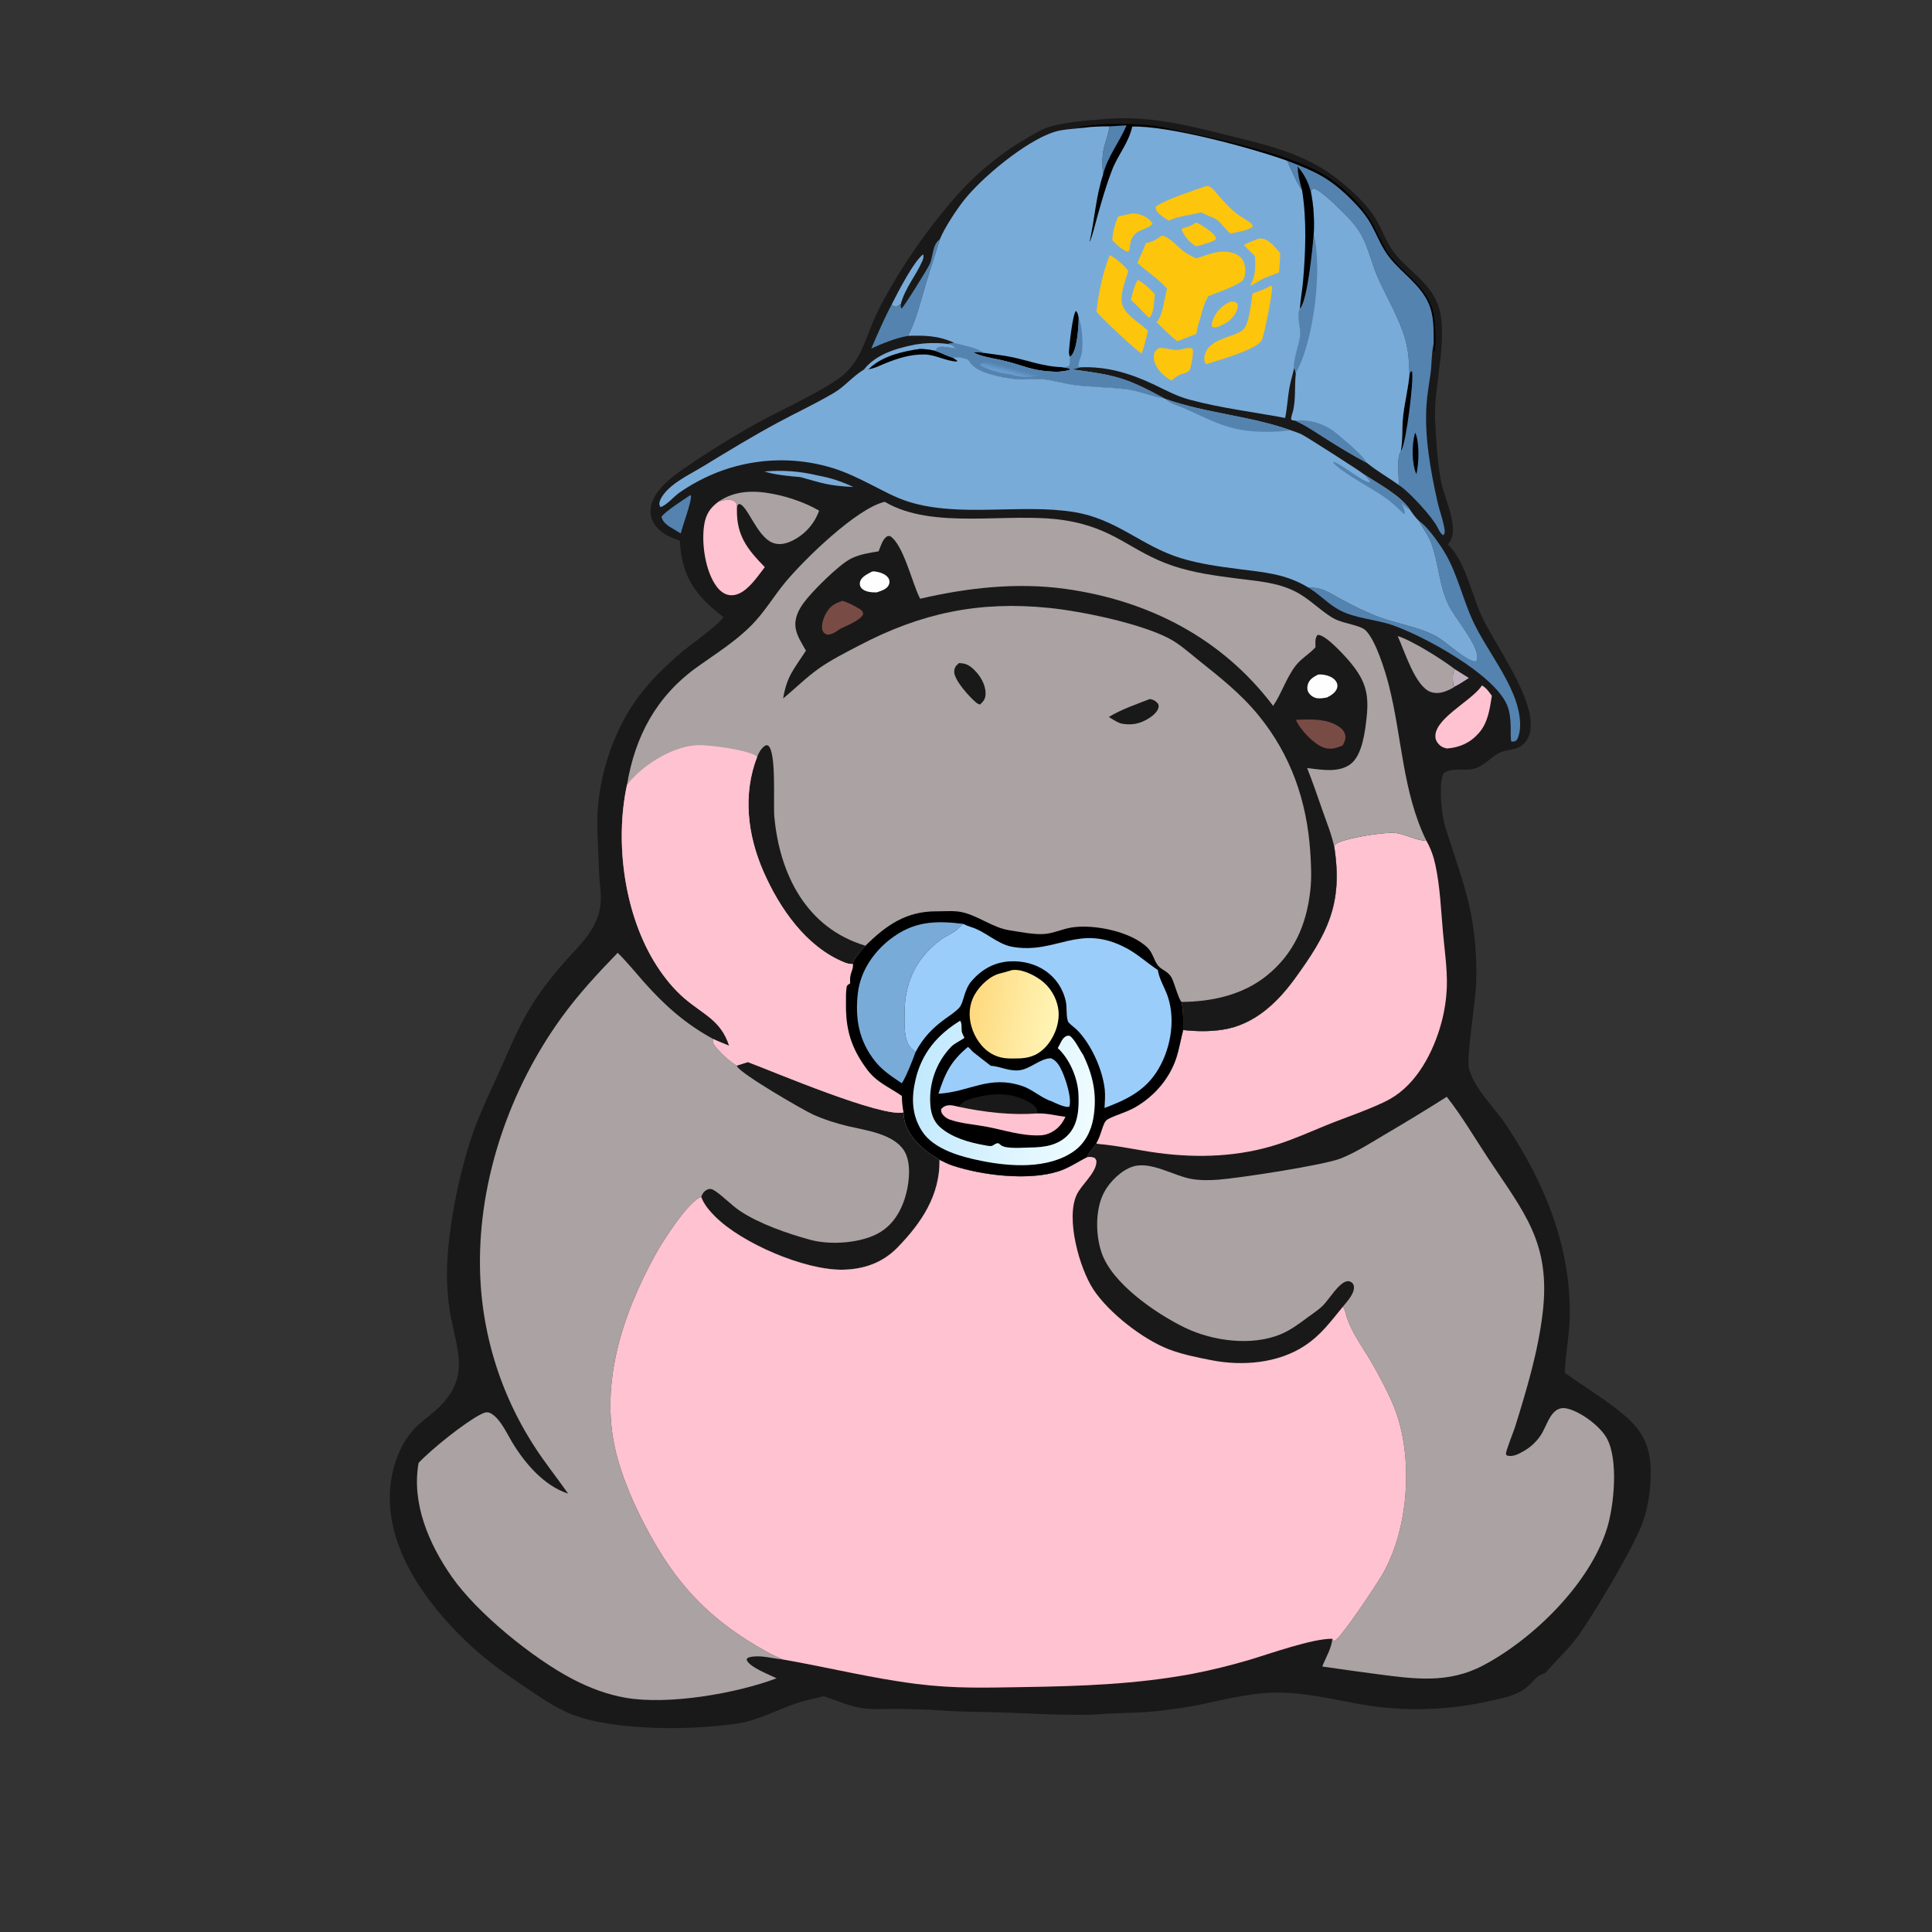 <svg height="2000" width="2000" xmlns:xlink="http://www.w3.org/1999/xlink" xmlns="http://www.w3.org/2000/svg">
	<rect width="100%" height="100%" fill="#333333" stroke="none"/>
	<path d="M1141.27 123.458C1158.55 121.629 1177.75 122.246 1194.93 124.287C1220.51 127.326 1245.81 133.834 1270.78 140.006C1294.19 145.793 1318.49 151.426 1340.87 160.53C1355.21 166.361 1368.97 173.592 1381.34 182.934C1397.8 195.358 1416.25 211.84 1426.18 230.128C1431.05 239.088 1434.65 248.924 1440.3 257.438C1453.6 277.476 1476.16 288.654 1486.86 311.31C1501.97 343.319 1483.23 400.306 1485.65 436.519C1487.04 457.468 1487.79 479.745 1492.27 500.231C1495.32 514.165 1501.8 527.607 1503.62 541.733C1504.74 550.453 1504.29 556.613 1498.91 563.598C1501.44 566.171 1503.8 568.779 1505.84 571.771C1519.27 591.462 1524.15 616.778 1534.05 638.296C1547.84 668.279 1591.07 725.261 1583.86 757.929C1582.67 763.367 1579.7 768.501 1575.2 771.858C1568.78 776.639 1560.17 775.565 1553.1 778.886C1543.53 783.371 1535.91 793.401 1525.55 795.882C1515.38 798.319 1504.24 794.16 1494.88 800.138C1489.1 807.352 1492.11 838.803 1494.3 848.678C1496.5 858.566 1500.16 868.361 1503.25 878.005C1510.96 902.017 1519.27 925.639 1523.59 950.581C1527.7 974.309 1528.99 996.551 1527.98 1020.65C1527.25 1038.02 1517.48 1095.93 1520.9 1107.17C1527.5 1128.86 1547.12 1146.4 1559.44 1165.03C1599.03 1224.86 1625.95 1289.49 1624.99 1362.21C1624.74 1381.92 1620.66 1401.32 1619.86 1421.07C1640.55 1436.1 1662.8 1448.96 1682.27 1465.71C1698.22 1479.43 1707.09 1494.31 1708.49 1515.6C1709.76 1534.71 1707.24 1556.01 1701.19 1574.19C1692.84 1599.28 1646.46 1677.47 1629.82 1698.59C1621.59 1709.02 1611.37 1718.51 1602.63 1728.63C1601.09 1730.41 1600.05 1731.92 1597.73 1732.65C1590.8 1734.84 1587.57 1740.22 1582.39 1744.95C1570.56 1755.73 1556.97 1757.33 1542.03 1760.84Q1537.99 1761.77 1533.92 1762.59Q1529.85 1763.42 1525.77 1764.14Q1521.68 1764.87 1517.58 1765.49Q1513.48 1766.11 1509.36 1766.64Q1505.24 1767.16 1501.12 1767.58Q1496.99 1768.01 1492.85 1768.33Q1488.71 1768.65 1484.57 1768.87Q1480.43 1769.09 1476.28 1769.2Q1472.13 1769.32 1467.98 1769.33Q1463.83 1769.35 1459.68 1769.26Q1455.53 1769.18 1451.39 1768.99Q1447.24 1768.8 1443.1 1768.51Q1438.97 1768.22 1434.83 1767.82Q1430.7 1767.43 1426.58 1766.94Q1422.46 1766.44 1418.36 1765.85Q1414.25 1765.26 1410.16 1764.56C1379.23 1759.05 1348.43 1751.27 1316.76 1752.27C1291.17 1753.07 1266.4 1759.77 1241.46 1764.79C1227.18 1767.67 1212.5 1769.7 1198.03 1771.29C1183.57 1772.88 1169.02 1773.09 1154.49 1773.63C1144.19 1774.01 1133.96 1775.07 1123.65 1775.17C1095.69 1775.46 1067.92 1773.89 1040 1772.82C1021.32 1772.1 1002.65 1772.17 983.961 1771.34C965.606 1769.78 947.303 1769.22 928.888 1769.07C916.226 1768.96 902.128 1770.07 889.711 1767.77C877.635 1765.53 864.47 1759.72 852.646 1755.9C842.889 1758.7 832.823 1760.18 823.24 1763.61C806.237 1769.7 788.879 1778.33 771.406 1782.65C758.685 1785.8 730.63 1787.81 717.023 1788.43C680.606 1790.1 623.007 1788.03 589.647 1773.79C572.705 1766.56 557.182 1755.59 541.945 1745.35C523.326 1732.85 505.409 1720.18 488.849 1704.98C447.44 1666.96 405.425 1613.29 403.569 1554.56C402.709 1527.31 411.516 1495.28 431.82 1476.16C440.134 1468.32 449.811 1462.09 457.604 1453.65C484.142 1424.92 474.286 1399.74 467.356 1366.36C464.626 1353.22 463.242 1340.03 462.783 1326.61C461.239 1281.51 475.29 1211.88 490.912 1169.25C498.992 1147.2 509.435 1126.1 518.992 1104.67C528.483 1083.39 537.942 1060.47 550.349 1040.76C564.033 1019.03 579.54 1000.73 596.993 982.056C610.477 967.63 621.674 951.461 621.981 930.899C622.095 923.248 620.843 915.381 620.42 907.725Q619.224 883.22 618.361 858.701C616.834 811.271 632.873 758.921 661.214 720.823C672.361 705.838 686.264 692.199 700.208 679.787C716.111 665.632 734.514 654.705 749.151 639.113C744.639 635.52 740.097 631.926 735.828 628.044C714.084 608.268 705.23 588.963 703.825 559.78C697.161 557.374 690.838 555.079 685.144 550.716C678.984 545.996 674.214 539.544 673.463 531.629C671.768 513.782 690.183 497.474 703.485 488.18C729.458 470.034 757.082 452.753 784.781 437.427C806.864 425.209 859.826 401.026 875.212 386.148C890.592 371.276 895.38 353.493 903.232 334.431Q909.268 319.989 917.016 306.388Q924.333 293.21 932.312 280.422Q940.291 267.634 948.911 255.269Q957.531 242.904 966.771 230.995Q976.01 219.085 985.844 207.662C1008.45 181.282 1033.71 159.898 1063.8 142.542C1070.5 138.682 1077.39 134.307 1084.76 131.858C1100.71 126.552 1124.38 124.795 1141.27 123.458Z" fill="#1A1919"></path>
	<path d="M1505.91 692.669L1520.57 701.851C1515.79 704.87 1511.03 708.273 1505.93 710.702L1504.46 708.834C1503.97 703.977 1503.16 696.775 1505.91 692.669Z" fill="#BFB2BE"></path>
	<path d="M923.007 315.292C929.242 303.105 945.55 270.935 955.57 263.334C956.494 265.841 955.709 268.084 954.661 270.485C947.893 285.989 937.159 297.545 932.425 314.995L927.69 317.566C925.114 317.391 924.991 317.014 923.007 315.292Z" fill="#79ABD8"></path>
	<path d="M791.265 488.06C810.698 486.481 827.863 487.748 846.821 492.268Q851.56 493.123 856.229 494.297Q860.899 495.47 865.479 496.957Q870.059 498.445 874.527 500.239Q878.995 502.033 883.332 504.125C857.794 502.871 851.983 500.343 828.311 493.84C816.413 492.828 802.623 491.664 791.265 488.06Z" fill="#79ABD8"></path>
	<path d="M947.197 356.727C958.195 354.944 970.016 354.536 981.067 356.056C985.195 356.659 986.894 357.827 989.782 360.792C985.436 360.564 973.555 357.384 970.473 360.153C970.116 360.474 969.223 361.805 968.918 362.246L967.015 362.995C962.249 361.672 957.559 361.459 952.656 361.176C934.671 363.644 912.575 368.736 899.291 382.188L894.337 382.561C906.953 366.596 927.916 360.549 947.197 356.727Z" fill="#79ABD8"></path>
	<path d="M714.557 512.567L715.337 513.347C715.806 519.838 706.794 543.512 704.695 552.223L692.399 544.8C688.927 542.202 685.743 539.407 684.8 534.986C688.813 529.113 707.797 517.308 714.557 512.567Z" fill="#5483B0"></path>
	<path d="M932.425 314.995C932.374 316.998 932.307 317.581 933.222 319.433C935.39 318.351 960.061 278.541 962.361 273.53C966.094 265.399 965.064 253.141 972.929 247.72C968.333 262.874 963.248 277.87 958.681 293.033C953.274 310.98 948.685 331.048 939.948 347.681C926.64 350.109 914.299 355.267 901.991 360.708C908.663 345.409 915.172 330.043 923.007 315.292C924.991 317.014 925.114 317.391 927.69 317.566L932.425 314.995Z" fill="#5483B0"></path>
	<path d="M1446.89 658.457C1461.43 662.819 1493.56 682.996 1505.91 692.669C1503.16 696.775 1503.97 703.977 1504.46 708.834L1505.93 710.702C1504.68 711.666 1503.44 712.467 1502.03 713.169C1495.34 716.506 1488.17 718.951 1480.84 716.248C1464.97 710.394 1453.95 673.825 1446.89 658.457Z" fill="#AAA2A3"></path>
	<path d="M1121.58 132.299L1117.28 132.06L1117.06 131.393C1141.86 127.218 1170.8 127.36 1195.69 130.417C1204.41 131.489 1213.39 134 1222.03 135.759C1263.62 144.229 1344.12 161.455 1377.74 185.477C1395.26 197.999 1413.12 215.847 1422.85 235.275C1427.92 245.41 1432.39 256.296 1439.39 265.297C1455.92 286.564 1479.92 298.449 1484.56 327.541C1485.77 335.102 1486.87 357.687 1484.94 364.242L1484 363.386C1484.24 360.775 1484.68 358.278 1484.14 355.695C1484.05 341.538 1484.64 326.733 1478.66 313.55C1470.06 294.588 1451.75 283.035 1438.97 267.264C1430.1 256.332 1425.67 243.508 1418.83 231.398C1413.51 221.978 1406.39 214.084 1398.77 206.476C1376.38 184.117 1361.51 177.491 1332.32 166.362C1294.92 153.009 1209.89 130.034 1172.12 131.048C1168.29 148.247 1157.54 159.824 1151.35 175.711C1145.06 191.875 1140.35 208.679 1135.64 225.362C1133.35 233.481 1131.49 241.964 1128.45 249.827L1128.06 249.737C1133.13 226.807 1134.45 203.347 1141.87 180.807C1141.03 170.237 1140.49 161.232 1143.36 150.795C1145.1 144.46 1147.43 138.312 1148.43 131.797C1148.48 131.479 1148.52 131.16 1148.56 130.841C1139.57 130.835 1130.49 131.044 1121.58 132.299Z"></path>
	<path d="M1148.56 130.841L1166.14 129.736C1158.85 147.443 1146.51 161.797 1141.87 180.807C1141.03 170.237 1140.49 161.232 1143.36 150.795C1145.1 144.46 1147.43 138.312 1148.43 131.797C1148.48 131.479 1148.52 131.16 1148.56 130.841Z" fill="#5483B0"></path>
	<path d="M1534.11 709.561C1538.59 712.014 1541.41 716.271 1544.36 720.288C1542.2 734.004 1540.4 748.03 1530.86 758.881C1521.9 769.062 1511.04 773.825 1497.79 774.846C1496.04 774.354 1494.12 773.877 1492.54 772.958C1489.44 771.16 1486.56 767.515 1486.03 763.926C1483.21 744.751 1522.85 725.975 1533.61 710.335C1533.78 710.081 1533.94 709.819 1534.11 709.561Z" fill="#FEC2D0"></path>
	<path d="M744.089 519.093C760.846 507.647 780.585 507.493 799.87 511.22C816.294 514.394 833.457 520.218 847.951 528.626Q847.493 529.916 846.971 531.181Q846.45 532.447 845.866 533.685Q845.282 534.923 844.638 536.131Q843.994 537.338 843.29 538.512Q842.587 539.687 841.826 540.824Q841.065 541.962 840.248 543.061Q839.432 544.159 838.562 545.216Q837.692 546.273 836.771 547.285Q835.849 548.298 834.879 549.263Q833.909 550.228 832.891 551.144Q831.874 552.06 830.813 552.925Q829.752 553.789 828.649 554.6Q827.546 555.411 826.404 556.166Q825.263 556.921 824.085 557.618Q822.907 558.315 821.696 558.954Q820.485 559.592 819.244 560.169C813.018 563.075 806.151 564.481 799.593 561.788C783.013 554.979 773.465 521.58 764.682 521.673C763.946 522.635 763.349 523.336 762.929 524.483C762.603 522.001 762.606 520.768 760.438 519.103C756.091 515.765 748.855 517.923 744.089 519.093Z" fill="#AAA2A3"></path>
	<path d="M744.089 519.093C748.855 517.923 756.091 515.765 760.438 519.103C762.606 520.768 762.603 522.001 762.929 524.483Q762.867 526.075 762.851 527.669C762.519 554.741 773.795 568.749 791.729 587.071C785.665 594.988 779.655 603.804 771.892 610.139C767.178 613.985 761.341 616.95 755.089 616.061C749.544 615.273 745.103 611.542 741.841 607.181C730.115 591.503 725.95 562.208 728.991 543.243C730.769 532.157 735.189 525.638 744.089 519.093Z" fill="#FEC2D0"></path>
	<path d="M1468.96 539.318C1478.07 545.284 1491.36 564.497 1496.79 574.067C1509.17 595.905 1514.45 620.872 1525.03 643.462C1538.68 672.624 1565.47 704.719 1572.05 736.124C1573.99 745.375 1574.96 757.73 1570.07 766.195C1567.64 767.775 1567.51 767.767 1564.61 767.597C1562.67 763.593 1566.11 743.71 1560.01 729.633C1545.97 697.267 1472.87 657.865 1441.17 647.041C1423.65 641.06 1402.87 640.274 1386.56 631.542C1374.85 625.276 1365.86 615.031 1354.4 608.242C1359.65 608.133 1364.35 608.548 1369.3 610.443C1376.64 613.251 1383.93 618.006 1390.88 621.72Q1407.03 630.476 1424.04 637.425C1445.01 645.963 1468.09 648.128 1488.19 659.498C1497.24 664.617 1518.83 685.379 1527.65 684.758L1529.03 683.116C1529.19 682.074 1529.31 681.646 1529.33 680.659C1529.65 666.565 1506.28 640.352 1499.51 626.191C1489.68 605.634 1489.36 583.727 1481.87 562.827C1478.96 554.702 1472.95 547.036 1468.96 539.318Z" fill="#5483B0"></path>
	<path d="M1332.32 166.362C1361.51 177.491 1376.38 184.117 1398.77 206.476C1406.39 214.084 1413.51 221.978 1418.83 231.398C1425.67 243.508 1430.1 256.332 1438.97 267.264C1451.75 283.035 1470.06 294.588 1478.66 313.55C1484.64 326.733 1484.05 341.538 1484.14 355.695L1483.83 357.047C1481.81 366.258 1482.23 376.673 1480.96 386.113C1479.46 397.36 1477.33 408.554 1476.64 419.893C1474.64 452.747 1480.93 487.463 1488.06 519.46C1489.84 527.46 1492.79 535.147 1494.46 543.124C1495.16 546.432 1496.62 551.429 1494.22 554.06C1491.23 552.604 1489.4 548.477 1487.95 545.617C1482.61 535.063 1459.3 509.722 1449.59 503.215C1449.01 502.829 1448.45 502.43 1447.88 502.039C1448.57 491.63 1445.15 476.083 1450.14 466.673C1452.31 454.923 1451.16 442.547 1452.51 430.648C1454.13 416.268 1457.77 402.102 1459.08 387.686C1458.81 375.332 1458.09 363.122 1454.7 351.174C1448.22 328.357 1434.8 307.041 1425.47 285.243C1419.65 271.631 1416.32 255.936 1409.16 243.094C1404.02 233.882 1396.88 226.217 1389.35 218.908C1383.68 213.406 1365.49 195.042 1359.24 195.157L1356.87 198.02C1354.07 187.841 1350.03 180.453 1343.4 172.308C1343.52 181.015 1345.51 188.418 1347.84 196.736C1343.63 192.129 1335.56 173.23 1332.32 166.362Z" fill="#5483B0"></path>
	<path d="M1465.02 447.846C1469.71 458.04 1468.85 480.213 1466.2 490.899C1461.32 479.141 1461.22 460.075 1465.02 447.846Z"></path>
	<path d="M1459.08 387.686L1460.34 384.536L1461.7 384.564C1463.79 394.245 1455.62 457.279 1451.02 465.353C1450.75 465.812 1450.43 466.233 1450.14 466.673C1452.31 454.923 1451.16 442.547 1452.51 430.648C1454.13 416.268 1457.77 402.102 1459.08 387.686Z"></path>
	<path d="M1356.87 198.02L1359.24 195.157C1365.49 195.042 1383.68 213.406 1389.35 218.908C1396.88 226.217 1404.02 233.882 1409.16 243.094C1416.32 255.936 1419.65 271.631 1425.47 285.243C1434.8 307.041 1448.22 328.357 1454.7 351.174C1458.09 363.122 1458.81 375.332 1459.08 387.686C1457.77 402.102 1454.13 416.268 1452.51 430.648C1451.16 442.547 1452.31 454.923 1450.14 466.673C1445.15 476.083 1448.57 491.63 1447.88 502.039C1437.06 494.082 1425.45 487.804 1415.03 479.146C1401.1 471.83 1387.17 463.344 1373.86 454.949C1362.79 447.961 1352.64 440.798 1340.63 435.355C1338.83 435.372 1338.07 435.258 1336.55 434.283C1336.42 431.617 1337.55 429.094 1338.25 426.53C1341.71 413.861 1339.86 399.366 1341.46 386.257L1339.86 380.362C1338.5 372.041 1345.18 356.313 1345.96 346.983C1346.64 338.686 1341.9 327.254 1345.64 319.619C1353.61 311.231 1358.8 256.468 1359.97 242.364C1360.74 227.667 1359.92 212.43 1356.87 198.02Z" fill="#79ABD8"></path>
	<path d="M1340.63 435.355C1357.81 434.02 1372.29 438.947 1385.46 450.18C1393.19 456.773 1410.3 470.732 1415.03 479.146C1401.1 471.83 1387.17 463.344 1373.86 454.949C1362.79 447.961 1352.64 440.798 1340.63 435.355Z" fill="#5483B0"></path>
	<path d="M1345.64 319.619C1353.61 311.231 1358.8 256.468 1359.97 242.364C1369.03 277.649 1360.15 349.391 1343.66 381.836L1341.46 386.257L1339.86 380.362C1338.5 372.041 1345.18 356.313 1345.96 346.983C1346.64 338.686 1341.9 327.254 1345.64 319.619Z" fill="#5483B0"></path>
	<path d="M1381.22 876.671C1381.6 875.441 1381.57 874.639 1382.66 873.817C1390.85 867.663 1435.33 860.476 1446.5 862.555C1456.36 864.391 1465.64 869.644 1475.6 870.385C1475.94 870.411 1476.29 870.419 1476.63 870.436C1481.23 878.497 1483.97 886.416 1485.93 895.482C1490.8 917.99 1491.68 942.026 1493.74 964.968C1495.41 983.568 1498.26 1002.5 1497.78 1021.18Q1497.44 1030.77 1496.01 1040.25Q1494.58 1049.73 1492.07 1058.99C1483.87 1088.94 1466.85 1122.07 1438.83 1137.75C1422.16 1147.07 1391.29 1157.34 1372.54 1165.04C1356.21 1171.76 1339.91 1179.01 1323.1 1184.47C1282.82 1197.55 1240.21 1199.09 1198.45 1193.47C1178.15 1190.73 1158.06 1186.05 1137.64 1184.28C1136.05 1184.14 1136.62 1184.19 1134.77 1183.52C1138.93 1176.71 1139.98 1169.52 1143.24 1162.51Q1143.55 1161.83 1143.96 1161.21Q1144.38 1160.6 1144.89 1160.06Q1145.4 1159.51 1146 1159.07Q1146.59 1158.62 1147.25 1158.27C1156.54 1153.5 1166.13 1151.46 1175.88 1145.73C1195.16 1134.42 1210.73 1116.41 1217.7 1095.03C1220.7 1085.83 1222.32 1075.71 1224.81 1066.29C1238.47 1067.79 1252.36 1068.01 1265.97 1065.88C1298.08 1060.83 1321.8 1038.6 1340.31 1013.16C1374.28 966.48 1390.43 935.67 1381.22 876.671Z" fill="#FEC2D0"></path>
	<path d="M1121.58 132.299C1130.49 131.044 1139.57 130.835 1148.56 130.841C1148.52 131.16 1148.48 131.479 1148.43 131.797C1147.43 138.312 1145.1 144.46 1143.36 150.795C1140.49 161.232 1141.03 170.237 1141.87 180.807C1134.45 203.347 1133.13 226.807 1128.06 249.737L1128.45 249.827C1131.49 241.964 1133.35 233.481 1135.64 225.362C1140.35 208.679 1145.06 191.875 1151.35 175.711C1157.54 159.824 1168.29 148.247 1172.12 131.048C1209.89 130.034 1294.92 153.009 1332.32 166.362C1335.56 173.23 1343.63 192.129 1347.84 196.736C1345.51 188.418 1343.52 181.015 1343.4 172.308C1350.03 180.453 1354.07 187.841 1356.87 198.02C1359.92 212.43 1360.74 227.667 1359.97 242.364C1358.8 256.468 1353.61 311.231 1345.64 319.619C1341.9 327.254 1346.64 338.686 1345.96 346.983C1345.18 356.313 1338.5 372.041 1339.86 380.362C1338.24 387.712 1335.91 394.738 1334.65 402.216C1332.93 412.356 1332.45 422.545 1330.36 432.656C1297.19 426.431 1264.23 422.546 1231.47 413.745C1218.31 410.211 1206.93 404.004 1194.74 398.173C1170.37 386.516 1145.13 378.931 1117.97 380.278C1115.22 381.031 1112.47 381.866 1109.67 382.385C1154.74 388.439 1164.53 390.391 1205.32 412.395C1193.92 411.09 1179.84 404.704 1166.28 403.003C1148.55 400.778 1130.54 400.788 1112.77 398.635C1101.77 397.302 1091.02 393.676 1080.04 392.677C1070.18 391.78 1060.29 393.585 1050.38 392.343Q1047.68 392.02 1045 391.602C1040.72 391.11 1036.58 390.302 1032.4 389.278C1022.03 386.739 1008.86 383.241 1003.15 373.63C1002.21 372.043 1002.06 372.268 1000.33 371.667C996.605 370.379 990.223 368.781 986.578 370.507C980.033 368.632 973.737 364.986 967.015 362.995L968.918 362.246C969.223 361.805 970.116 360.474 970.473 360.153C973.555 357.384 985.436 360.564 989.782 360.792C986.894 357.827 985.195 356.659 981.067 356.056L987.609 354.911C972.055 347.467 956.79 347.064 939.948 347.681C948.685 331.048 953.274 310.98 958.681 293.033C963.248 277.87 968.333 262.874 972.929 247.72C977.683 235.939 989.977 217.296 998.02 207.129C1016.77 183.429 1061.22 146.682 1090.36 136.899C1099.88 133.704 1111.59 133.46 1121.58 132.299Z" fill="#79ABD8"></path>
	<path d="M1107.34 369.044C1106.91 367.484 1106.47 365.924 1106.55 364.286C1106.88 357.731 1110.42 324.798 1113.82 321.851C1115.99 324.001 1116 326.44 1116.68 329.38C1116.55 337.882 1115.19 361.839 1109.03 368.241C1108.33 368.968 1108.31 368.827 1107.34 369.044Z"></path>
	<path d="M1273.32 312.398C1274.22 312.277 1274.95 312.149 1275.89 312.186C1278.28 312.279 1279.46 312.88 1281.16 314.479C1281.9 317.347 1280.95 320.123 1279.71 322.735C1275.83 330.855 1269.09 335.175 1261.01 338.285C1258.08 338.946 1257.49 339.297 1254.74 338.251C1254.1 335.485 1254.53 334.152 1255.49 331.458C1258.62 322.599 1265.02 316.335 1273.32 312.398Z" fill="#FDC50C"></path>
	<path d="M1238.06 230.251C1243.24 232.277 1248.84 236.183 1253.18 239.68C1255.96 241.917 1258.39 243.988 1258.77 247.645C1256.46 250.34 1246.44 252.479 1242.47 253.997C1241.07 254.655 1239.8 254.682 1238.27 254.856C1232.18 252.142 1226.22 244.544 1223.57 238.582C1223.04 237.387 1223.17 238.023 1223.8 236.423C1228.82 235.124 1232.94 234.077 1237.17 230.936C1237.47 230.714 1237.76 230.479 1238.06 230.251Z" fill="#FDC50C"></path>
	<path d="M1033.93 372.227C1025.62 370.392 1015.82 368.92 1008.24 365.091C1007.99 364.965 1007.75 364.829 1007.5 364.698C1007.71 364.886 1007.86 365.227 1008.14 365.237L1007.94 364.853C1010.77 363.785 1015.68 364.988 1018.76 365.305C1028.48 366.93 1038.24 367.676 1047.91 369.766C1064.48 373.35 1081.5 379.614 1098.56 380.027C1101.58 380.301 1104.23 380.75 1107.17 381.503L1107.91 382.538C1103.84 384.222 1099.15 384.383 1094.8 384.901C1066.25 384.28 1060.76 378.106 1035.53 372.569L1033.93 372.227Z"></path>
	<path d="M1177.81 289.658C1184.97 293.699 1190.14 298.55 1195.55 304.65C1194.34 312.407 1195.1 323.205 1189.65 329.238C1183.23 322.993 1177.32 316.481 1170.71 310.33C1172.38 303.472 1174.19 295.754 1177.81 289.658Z" fill="#FDC50C"></path>
	<path d="M1172.02 220.989C1175.14 220.618 1178.24 221.532 1181.19 222.517C1185.51 223.959 1191.06 227.302 1193.09 231.478C1191.42 235.468 1180.72 237.718 1176.71 240.809C1171.6 244.742 1170.24 249.389 1169.65 255.581L1169.53 256.932C1169.55 258.248 1169.11 258.955 1168.58 260.136L1166.6 260.369C1160.68 257.834 1155.72 253.291 1151.46 248.549C1151.93 239.612 1153.96 232.614 1157.37 224.408C1162.18 222.873 1167.08 221.968 1172.02 220.989Z" fill="#FDC50C"></path>
	<path d="M1199.34 360.386C1206.02 359.564 1211.81 362.375 1218.35 362.307C1223.3 362.256 1230.07 358.638 1234.68 361.065C1235.49 366.024 1233.71 376.826 1232 381.672C1230.94 384.645 1229.99 384.683 1227.29 386.119C1220.86 387.512 1217.74 389.677 1212.77 393.904C1208.8 391.691 1205.1 389.267 1202.03 385.875C1197.45 380.815 1193.76 374.823 1194.54 367.756C1194.96 363.88 1196.55 362.757 1199.34 360.386Z" fill="#FDC50C"></path>
	<path d="M1347.84 196.736C1345.51 188.418 1343.52 181.015 1343.4 172.308C1350.03 180.453 1354.07 187.841 1356.87 198.02C1359.92 212.43 1360.74 227.667 1359.97 242.364C1358.8 256.468 1353.61 311.231 1345.64 319.619C1346.22 310.205 1348.08 300.703 1348.9 291.268C1351.54 260.67 1352.84 227.101 1347.84 196.736Z"></path>
	<path d="M1302.49 247.125C1303.7 247.009 1304.42 246.911 1305.68 246.929C1313.24 247.041 1320.52 256.7 1325.21 261.834C1325.23 268.504 1324.5 275.274 1324.04 281.933C1317.84 284.775 1311.26 286.545 1305.2 289.712C1301.8 292.13 1297.86 293.973 1294.19 295.955C1299.91 284.701 1299.75 277.375 1299.02 264.958C1294.98 261.342 1291.3 257.572 1287.63 253.588C1292.33 251.099 1297.59 249.203 1302.49 247.125Z" fill="#FDC50C"></path>
	<path d="M1315.57 295.726L1316.87 296.507C1317.79 301.678 1308.94 345.65 1306.44 351.586C1302.09 361.939 1260.43 372.989 1249.11 376.907L1247.99 376.331C1246.62 373.837 1246.4 371.538 1246.92 368.777C1250.42 350.044 1276.67 349.762 1286.58 341.607C1293.23 336.133 1295.24 312.623 1296.57 303.774C1303.36 301.457 1309.36 299.391 1315.57 295.726Z" fill="#FDC50C"></path>
	<path d="M1249.22 192.37C1253.58 192.512 1256.93 197.145 1259.56 200.171C1266.44 208.087 1272.84 215.726 1281.35 221.998C1285.44 225.011 1290.02 227.34 1294.08 230.349C1296.02 231.793 1296.54 232.46 1296.8 234.843C1291.26 238.889 1280.43 240.262 1273.75 241.777C1267.54 236.762 1263.73 229.022 1256.43 225.516C1251.9 223.932 1247.68 221.945 1243.38 219.847C1232.1 222.838 1220.64 223.332 1209.96 228.405C1205.88 225.786 1201.01 223.05 1198 219.188C1196.46 217.203 1196.2 216.206 1196.51 213.768C1208.25 205.816 1234.95 197.54 1249.22 192.37Z" fill="#FDC50C"></path>
	<path d="M1148.81 264.084C1155.52 267.408 1163.55 274.555 1168.08 280.48C1165.2 289.804 1160.81 300.789 1160.99 310.614C1161.23 324.271 1178.54 333.107 1187.53 341.626L1188.38 342.443C1186.71 350.265 1184.49 358.391 1181.87 365.936C1175.71 362.699 1139.36 328.418 1135.04 322.537C1137.26 303.523 1141.62 281.82 1148.81 264.084Z" fill="#FDC50C"></path>
	<path d="M1116.68 329.38C1120.53 337.919 1121.47 357.554 1119.62 366.677C1119.19 368.846 1115.43 377.875 1116.49 379.231C1116.86 379.706 1117.48 379.929 1117.97 380.278C1115.22 381.031 1112.47 381.866 1109.67 382.385C1154.74 388.439 1164.53 390.391 1205.32 412.395C1193.92 411.09 1179.84 404.704 1166.28 403.003C1148.55 400.778 1130.54 400.788 1112.77 398.635C1101.77 397.302 1091.02 393.676 1080.04 392.677C1070.18 391.78 1060.29 393.585 1050.38 392.343Q1047.68 392.02 1045 391.602C1040.72 391.11 1036.58 390.302 1032.4 389.278C1022.03 386.739 1008.86 383.241 1003.15 373.63C1002.21 372.043 1002.06 372.268 1000.33 371.667C996.605 370.379 990.223 368.781 986.578 370.507C980.033 368.632 973.737 364.986 967.015 362.995L968.918 362.246C969.223 361.805 970.116 360.474 970.473 360.153C973.555 357.384 985.436 360.564 989.782 360.792C986.894 357.827 985.195 356.659 981.067 356.056L987.609 354.911C997.085 357.488 1010.83 359.768 1018.76 365.305C1015.68 364.988 1010.77 363.785 1007.94 364.853L1008.14 365.237C1007.86 365.227 1007.71 364.886 1007.5 364.698C1007.75 364.829 1007.99 364.965 1008.24 365.091C1015.82 368.92 1025.62 370.392 1033.93 372.227L1035.53 372.569C1060.76 378.106 1066.25 384.28 1094.8 384.901C1099.15 384.383 1103.84 384.222 1107.91 382.538L1107.17 381.503C1104.23 380.75 1101.58 380.301 1098.56 380.027C1101.37 380.041 1103.67 380.19 1106.26 378.915C1108.11 376.371 1107.42 372.116 1107.34 369.044C1108.31 368.827 1108.33 368.968 1109.03 368.241C1115.19 361.839 1116.55 337.882 1116.68 329.38Z" fill="#5483B0"></path>
	<defs>
		<linearGradient y2="387.025" x2="1048.467" y1="381.526" x1="1049.91" gradientUnits="userSpaceOnUse" id="gradient_0">
			<stop stop-color="#5484B1" offset="0"></stop>
			<stop stop-color="#679DCE" offset="1"></stop>
		</linearGradient>
	</defs>
	<path d="M1033.93 372.227L1035.53 372.569C1060.76 378.106 1066.25 384.28 1094.8 384.901C1078.73 387.532 1065.48 393.262 1048.88 388.297L1047.4 387.864L1046.47 387.576C1037.82 386.906 1024.15 383.421 1016.59 379.051C1014.65 377.932 1015.18 378.637 1014.68 376.709C1027.12 370.774 1037.82 380.721 1049.97 380.277C1045.54 376.981 1039.48 375.886 1034.69 372.742C1034.44 372.575 1034.19 372.399 1033.93 372.227Z" fill="url(#gradient_0)"></path>
	<path d="M1203.06 243.799C1210.51 244.985 1219.85 256.46 1226.32 260.945C1230.05 263.523 1234.23 265.506 1238.28 267.517C1251.67 263.434 1263.85 257.118 1278.07 262.528C1282.29 264.134 1285.64 266.93 1287.42 271.133C1289.51 276.062 1289.8 283.931 1287.52 288.83C1284.82 294.608 1258.48 303.468 1250.87 306.609C1246.32 314.124 1244.47 321.877 1242.25 330.3C1240.49 335.422 1239.4 340.243 1238.57 345.585Q1228.73 349.528 1218.82 353.273C1211.1 347.43 1204.3 340.335 1197.36 333.606C1204.07 325.915 1205.13 309.097 1208.18 298.766C1199.41 288.832 1187.26 281.157 1177.38 272.172C1180.65 265.39 1183.58 258.558 1186.36 251.566C1193.07 250.495 1197.57 247.538 1203.06 243.799Z" fill="#FDC50C"></path>
	<path d="M952.656 361.176C957.559 361.459 962.249 361.672 967.015 362.995C973.737 364.986 980.033 368.632 986.578 370.507C990.223 368.781 996.605 370.379 1000.33 371.667C1002.06 372.268 1002.21 372.043 1003.15 373.63C1008.86 383.241 1022.03 386.739 1032.4 389.278C1036.58 390.302 1040.72 391.11 1045 391.602Q1047.68 392.02 1050.38 392.343C1060.29 393.585 1070.18 391.78 1080.04 392.677C1091.02 393.676 1101.77 397.302 1112.77 398.635C1130.54 400.788 1148.55 400.778 1166.28 403.003C1179.84 404.704 1193.92 411.09 1205.32 412.395L1206.17 412.898C1248.67 427.939 1293.96 430.398 1336.22 445.454C1340.07 446.772 1344.13 448.021 1347.77 449.829C1352.84 452.349 1410.17 489.031 1411.3 490.528C1425.7 500.145 1450.4 513.223 1459.46 527.443C1462.41 531.686 1465.2 535.726 1468.96 539.318C1472.95 547.036 1478.96 554.702 1481.87 562.827C1489.36 583.727 1489.68 605.634 1499.51 626.191C1506.28 640.352 1529.65 666.565 1529.33 680.659C1529.31 681.646 1529.19 682.074 1529.03 683.116L1527.65 684.758C1518.83 685.379 1497.24 664.617 1488.19 659.498C1468.09 648.128 1445.01 645.963 1424.04 637.425Q1407.03 630.476 1390.88 621.72C1383.93 618.006 1376.64 613.251 1369.3 610.443C1364.35 608.548 1359.65 608.133 1354.4 608.242C1331.11 594.015 1308.63 592.458 1282.23 589.089C1262.15 586.527 1242.03 583.755 1222.61 577.846C1181.35 565.289 1156.72 537.259 1111.24 529.989C1056.75 521.281 993.06 535.987 940.362 519.341C926.698 515.024 914.158 507.947 901.407 501.528C889.103 495.336 876.852 489.302 863.708 485.045Q861.514 484.349 859.303 483.708Q857.092 483.067 854.866 482.483Q852.64 481.898 850.399 481.37Q848.159 480.843 845.906 480.372Q843.653 479.901 841.388 479.487Q839.124 479.073 836.85 478.717Q834.576 478.36 832.294 478.062Q830.011 477.763 827.722 477.522Q825.433 477.281 823.138 477.099Q820.844 476.916 818.545 476.791Q816.247 476.667 813.946 476.6Q811.645 476.534 809.344 476.526Q807.042 476.518 804.741 476.568Q802.439 476.618 800.14 476.726Q797.841 476.835 795.545 477.001Q793.249 477.168 790.958 477.393Q788.668 477.617 786.383 477.9Q784.099 478.183 781.822 478.523Q779.546 478.863 777.279 479.261Q775.012 479.659 772.755 480.114Q770.499 480.57 768.255 481.082Q766.011 481.594 763.78 482.163Q761.55 482.731 759.335 483.356Q757.119 483.982 754.921 484.663Q752.722 485.344 750.541 486.08Q748.36 486.816 746.199 487.608Q744.037 488.399 741.896 489.245Q739.756 490.091 737.637 490.991Q735.518 491.891 733.423 492.844Q731.328 493.797 729.258 494.803Q727.187 495.809 725.143 496.867Q723.099 497.925 721.082 499.034Q711.867 504 703.29 510C697.306 514.234 690.387 522.794 683.756 524.985C682.543 522.842 682.206 521.831 682.884 519.375C684.516 513.463 690.616 507.036 695.269 503.211C705.373 494.905 718.366 488.633 729.547 481.771C754.364 466.542 779.119 451.578 804.742 437.721C824.237 427.179 844.511 417.846 863.563 406.52C874.648 399.93 883.071 389.261 894.337 382.561L899.291 382.188C912.575 368.736 934.671 363.644 952.656 361.176Z" fill="#79ABD8"></path>
	<path d="M952.656 361.176C957.559 361.459 962.249 361.672 967.015 362.995C973.737 364.986 980.033 368.632 986.578 370.507L990.783 373.197L990.6 374.268C979.37 373.912 968.816 367.336 957.533 366.993C942.721 366.542 928.799 371.038 915.304 376.62C910.068 378.785 904.948 381.431 899.291 382.188C912.575 368.736 934.671 363.644 952.656 361.176Z"></path>
	<path d="M1459.46 527.443C1456.06 526.124 1453.63 523.422 1450.96 521.004C1452.72 524.565 1454.2 527.9 1454.35 531.918L1453.23 531.88C1446.73 525.828 1440.25 519.492 1432.93 514.43C1420.97 506.168 1387.39 488.165 1380.15 478.913L1380.72 478.062C1389.88 480.976 1410.78 499.334 1418.42 499.34C1417.95 496.746 1413.15 492.931 1411.3 490.528C1425.7 500.145 1450.4 513.223 1459.46 527.443Z" fill="#5483B0"></path>
	<path d="M1206.17 412.898C1248.67 427.939 1293.96 430.398 1336.22 445.454C1329.62 446.168 1323 446.854 1316.36 446.977C1275.37 447.737 1261.16 438.563 1226.04 422.77C1219.23 419.712 1211.68 418.233 1206.17 412.898Z" fill="#5483B0"></path>
	<path d="M1390.14 1352.68C1394.41 1347.44 1401.99 1339.47 1401.63 1332.32C1401.55 1330.76 1400.88 1329.09 1399.72 1328.01C1398.22 1326.61 1396.32 1325.97 1394.29 1326.37C1385.71 1328.07 1375.85 1345.22 1369.44 1351.54C1364.9 1356.03 1358.95 1359.83 1353.82 1363.65C1344.94 1370.25 1336.27 1376.8 1326.01 1381.12C1296.06 1393.75 1255.28 1388.32 1226.64 1374.41C1196.96 1359.99 1150.93 1328.71 1140.19 1296.31C1134.1 1277.9 1133.69 1251.94 1142.86 1234.45C1148.58 1223.53 1160.86 1211.3 1172.8 1207.6C1191.44 1201.81 1215.18 1217.29 1233.47 1220.46C1242.3 1221.99 1252.13 1221.89 1261.05 1221.22C1282.74 1219.56 1370.85 1206.23 1388.57 1198.98C1404.64 1192.42 1419.72 1182.64 1434.64 1173.83Q1466.5 1155.16 1497.69 1135.4C1513.43 1155.42 1526.73 1178.22 1540.8 1199.48C1577.82 1255.37 1605.51 1286.56 1597 1358.86C1592.27 1399.09 1580.31 1438.95 1568.28 1477.51C1567.01 1481.57 1558.61 1502.32 1558.98 1505.14C1559.06 1505.76 1559.6 1506.21 1559.91 1506.75C1566.01 1508.4 1571.59 1505.43 1576.84 1502.48C1584.19 1498.35 1590.24 1492.82 1594.95 1485.81C1601.99 1475.33 1605.7 1454.14 1622.46 1458.17C1636.52 1461.56 1656.27 1476.15 1663.31 1488.8C1675.58 1510.82 1670.87 1558.38 1663.72 1581.69C1646.16 1638.99 1587.55 1696.55 1535.19 1724.12C1499.27 1743.02 1464.37 1738.16 1425.79 1733.08Q1397.26 1729.32 1368.79 1725.16C1372.12 1716.56 1378.77 1705.63 1379.16 1696.47L1380.71 1698.58C1381.03 1698.52 1381.36 1698.5 1381.66 1698.38C1388.33 1695.91 1424.95 1640.16 1430.29 1631.14C1456.99 1586.03 1462.55 1517.88 1447.2 1468.02C1441.71 1450.17 1432.38 1433.43 1423.63 1417C1413.92 1398.79 1397.99 1379.39 1392.97 1359.39C1392.29 1356.67 1391.74 1354.99 1390.14 1352.68Z" fill="#AAA2A3"></path>
	<path d="M639.415 986.362C649.013 995.717 657.461 1006.28 666.334 1016.32C687.783 1040.56 709.666 1060.07 738.305 1075.57C737.826 1078.53 737.932 1079.52 739.736 1082C744.946 1089.17 755.181 1098.58 762.765 1103.05L774.192 1099.42C801.669 1109.7 912.634 1156.94 935.364 1151.52C935.623 1164.75 942.205 1176.03 951.674 1185.09C955.553 1188.8 959.862 1192.45 964.32 1195.44C966.891 1197.17 970.345 1198.58 972.606 1200.6C973.126 1237.48 953.857 1266.07 928.887 1291.64C913.429 1307.46 893.559 1314.22 871.627 1314.41C832.681 1314.76 768.257 1287.11 740.711 1259.76C734.775 1253.87 728.768 1247.05 725.915 1239.1C712.752 1242.91 685.77 1285.46 678.687 1298.31C643.244 1362.62 618.654 1437.7 639.634 1511C646.453 1534.83 656.435 1557.6 667.905 1579.53C699.724 1640.35 734.499 1677.28 794.931 1710.56C800.058 1713.38 805.334 1715.72 810.741 1717.95C799.84 1716.98 787.276 1712.88 776.372 1715.46C774.194 1715.98 774.191 1715.86 772.919 1717.83C773.009 1718.15 773.056 1718.49 773.19 1718.79C776.367 1725.96 796.688 1733.81 803.909 1737.36C761.958 1753.21 691.561 1765.24 647.459 1757.49C628.283 1754.13 610.113 1747.23 592.882 1738.25C552.054 1716.97 494.09 1670.09 467.726 1632.34C444.099 1598.51 425.859 1556.38 433.319 1514.42C446.832 1499.96 481.208 1472.52 497.748 1464.08C501.903 1461.96 504.831 1460.98 509.018 1463.65C518.248 1469.56 524.282 1483.1 529.797 1492.33C543.009 1514.43 562.932 1538.03 588.118 1546.18C576.67 1529.78 564.177 1514.44 553.353 1497.55Q551.682 1494.97 550.056 1492.37Q548.43 1489.77 546.85 1487.13Q545.269 1484.5 543.736 1481.84Q542.202 1479.18 540.715 1476.49Q539.228 1473.81 537.788 1471.1Q536.348 1468.38 534.956 1465.65Q533.564 1462.91 532.22 1460.15Q530.876 1457.39 529.581 1454.6Q528.285 1451.82 527.039 1449.01Q525.792 1446.21 524.595 1443.38Q523.398 1440.55 522.251 1437.71Q521.103 1434.86 520.006 1431.99Q518.908 1429.12 517.861 1426.24Q516.814 1423.35 515.818 1420.45Q514.821 1417.54 513.876 1414.62Q512.93 1411.7 512.036 1408.76Q511.142 1405.82 510.3 1402.87Q509.457 1399.92 508.666 1396.95Q507.876 1393.98 507.137 1391Q506.398 1388.02 505.712 1385.03Q505.025 1382.04 504.391 1379.03Q503.758 1376.03 503.176 1373.02Q502.595 1370 502.067 1366.98Q501.538 1363.95 501.063 1360.92Q500.588 1357.88 500.166 1354.84Q499.743 1351.8 499.375 1348.75Q499.006 1345.7 498.69 1342.65Q498.375 1339.6 498.113 1336.54Q497.851 1333.48 497.643 1330.41Q497.434 1327.35 497.28 1324.28Q497.125 1321.22 497.024 1318.15Q496.923 1315.08 496.876 1312.01C495.429 1220.82 527.842 1127.17 581.178 1053.51C598.805 1029.17 618.504 1007.9 639.415 986.362Z" fill="#AAA2A3"></path>
	<path d="M762.765 1103.05L774.192 1099.42C801.669 1109.7 912.634 1156.94 935.364 1151.52C935.623 1164.75 942.205 1176.03 951.674 1185.09C955.553 1188.8 959.862 1192.45 964.32 1195.44C966.891 1197.17 970.345 1198.58 972.606 1200.6C973.126 1237.48 953.857 1266.07 928.887 1291.64C913.429 1307.46 893.559 1314.22 871.627 1314.41C832.681 1314.76 768.257 1287.11 740.711 1259.76C734.775 1253.87 728.768 1247.05 725.915 1239.1C726.978 1236.05 728.412 1233.56 731.333 1231.93C734.72 1230.03 737.052 1230.71 740.12 1232.77C749.266 1238.9 756.878 1247.4 766.062 1253.57C785.777 1266.81 816.011 1277.28 839.012 1283.5C859.968 1289.16 892.117 1287.01 910.983 1275.67C925.756 1266.79 934.126 1251.32 938.221 1235.05C941.483 1222.09 943.312 1202.68 935.817 1191.02C924.751 1173.81 896.689 1170.2 878.479 1165.95C866.145 1163.08 853.189 1158.93 841.613 1153.73C831.77 1149.32 767.264 1111.95 763.155 1104.09C762.982 1103.76 762.895 1103.39 762.765 1103.05Z" fill="#1A1919"></path>
	<path d="M1125.36 1197.84C1128.5 1197.46 1130.1 1197.59 1133.1 1198.56C1134.81 1200.6 1135.19 1200.94 1134.94 1203.77C1133.98 1214.64 1119.48 1226.6 1114.73 1236.5C1102.93 1261.05 1117.44 1312.93 1131.85 1334.81C1147.79 1359.01 1182.83 1386.22 1209.55 1396.63C1223.46 1402.04 1239.38 1405.2 1254.04 1408.08C1286.16 1414.38 1323.47 1411.33 1351.14 1392.76C1367.94 1381.49 1377.56 1367.94 1390.14 1352.68C1391.74 1354.99 1392.29 1356.67 1392.97 1359.39C1397.99 1379.39 1413.92 1398.79 1423.63 1417C1432.38 1433.43 1441.71 1450.17 1447.2 1468.02C1462.55 1517.88 1456.99 1586.03 1430.29 1631.14C1424.95 1640.16 1388.33 1695.91 1381.66 1698.38C1381.36 1698.5 1381.03 1698.52 1380.71 1698.58L1379.16 1696.47C1358.53 1696.11 1314.24 1712.1 1293.48 1718.24Q1264.57 1726.83 1234.96 1732.61C1176.37 1743.62 1118.71 1745.55 1059.34 1746.47C1019.74 1747.08 988.499 1748.2 948.55 1743.17C902.182 1737.34 856.758 1725.96 810.741 1717.95C805.334 1715.72 800.058 1713.38 794.931 1710.56C734.499 1677.28 699.724 1640.35 667.905 1579.53C656.435 1557.6 646.453 1534.83 639.634 1511C618.654 1437.7 643.244 1362.62 678.687 1298.31C685.77 1285.46 712.752 1242.91 725.915 1239.1C728.768 1247.05 734.775 1253.87 740.711 1259.76C768.257 1287.11 832.681 1314.76 871.627 1314.41C893.559 1314.22 913.429 1307.46 928.887 1291.64C953.857 1266.07 973.126 1237.48 972.606 1200.6C976.884 1202.77 981.198 1204.96 985.756 1206.48C1016.49 1216.79 1064.79 1222.56 1095.85 1212.53C1106.6 1209.06 1115.38 1202.81 1125.36 1197.84Z" fill="#FEC2D0"></path>
	<path d="M649.051 812.573C657.501 761.695 679.772 720.496 721.929 690.344C741.561 676.301 761.375 664.129 778.464 646.723C791.619 633.323 801.063 617.061 813.019 602.67C832.865 578.782 887.104 526.01 915.913 519.455C965.944 549.221 1044.16 529.795 1101.23 538.468C1154.24 546.525 1169.99 570.756 1213.9 585.673C1235.33 592.956 1258.33 595.981 1280.7 598.895C1301.14 601.558 1321.55 602.69 1340.39 612.091C1354.79 619.274 1365.05 630.537 1378.34 638.888C1386.83 644.228 1397.29 645.403 1406.63 648.717C1408.96 649.547 1412 650.904 1413.79 652.673C1424.3 663.05 1434.03 694.915 1437.66 709.095C1451.43 762.963 1451.75 819.789 1476.63 870.436C1476.29 870.419 1475.94 870.411 1475.6 870.385C1465.64 869.644 1456.36 864.391 1446.5 862.555C1435.33 860.476 1390.85 867.663 1382.66 873.817C1381.57 874.639 1381.6 875.441 1381.22 876.671C1390.43 935.67 1374.28 966.48 1340.31 1013.16C1321.8 1038.6 1298.08 1060.83 1265.97 1065.88C1252.36 1068.01 1238.47 1067.79 1224.81 1066.29C1222.32 1075.71 1220.7 1085.83 1217.7 1095.03C1210.73 1116.41 1195.16 1134.42 1175.88 1145.73C1166.13 1151.46 1156.54 1153.5 1147.25 1158.27Q1146.59 1158.62 1146 1159.07Q1145.4 1159.51 1144.89 1160.06Q1144.38 1160.6 1143.96 1161.21Q1143.55 1161.83 1143.24 1162.51C1139.98 1169.52 1138.93 1176.71 1134.77 1183.52C1132.67 1188.98 1127.54 1191.54 1125.51 1197.41C1125.47 1197.55 1125.41 1197.69 1125.36 1197.84C1115.38 1202.81 1106.6 1209.06 1095.85 1212.53C1064.79 1222.56 1016.49 1216.79 985.756 1206.48C981.198 1204.96 976.884 1202.77 972.606 1200.6C970.345 1198.58 966.891 1197.17 964.32 1195.44C959.862 1192.45 955.553 1188.8 951.674 1185.09C942.205 1176.03 935.623 1164.75 935.364 1151.52C912.634 1156.94 801.669 1109.7 774.192 1099.42L762.765 1103.05C755.181 1098.58 744.946 1089.17 739.736 1082C737.932 1079.52 737.826 1078.53 738.305 1075.57C743.707 1078.14 749.312 1080.29 754.849 1082.56C746.185 1055.95 728.046 1050.28 708.661 1033.64C697.464 1024.03 687.993 1012.31 679.996 999.949C646.444 948.089 636.108 872.511 649.051 812.573Z" fill="#AAA2A3"></path>
	<path d="M1190.26 723.636C1194.04 724.142 1196.58 725.81 1199 728.708C1199.38 730.197 1199.66 731.326 1199.2 732.863C1197.88 737.221 1193.47 740.844 1189.82 743.232C1180.35 749.441 1170.95 751.219 1159.94 748.851C1155.57 747.063 1151.8 744.742 1147.85 742.212C1160.92 734.299 1176.06 729.16 1190.26 723.636Z" fill="#1A1919"></path>
	<path d="M992.72 686.422C999.709 686.658 1003.12 688.331 1008.28 693.252C1014.73 699.415 1020.28 708.637 1020.26 717.8C1020.25 723.309 1018.4 725.723 1014.5 729.392C1013.03 728.801 1011.64 728.294 1010.42 727.258C1004.05 721.85 987.512 704.171 987.805 695.09C987.941 690.899 989.747 688.999 992.72 686.422Z" fill="#1A1919"></path>
	<path d="M783.846 783.363C786.073 778.37 787.903 774.601 792.569 771.57C794.023 771.554 794.551 771.182 795.677 772.319C803.83 780.549 800.331 831.817 801.592 845.521C807.098 905.372 835.003 960.874 895.944 978.998C892.594 983.312 883.47 992.406 883.019 997.53C883.006 997.681 882.988 997.833 882.972 997.984C879.775 997.951 877.424 997.604 874.444 996.406C834.508 980.352 806.992 940.209 790.352 902.211C773.794 864.399 768.757 822.304 783.846 783.363Z" fill="#1A1919"></path>
	<path d="M909.524 570.753C911.23 566.61 913.246 559.892 916.438 556.778C918.415 554.847 918.839 554.815 921.396 554.94C935.126 563.668 944.089 602.888 951.815 618.371L952.546 619.814C1001.63 608.385 1053.04 602.643 1103.24 609.668C1189.18 621.695 1265.17 660.776 1317.95 730.738C1327.01 717.404 1331.62 701.256 1341.73 688.537C1347.16 681.705 1354.95 677.31 1360.94 670.931C1361.24 670.616 1361.52 670.296 1361.82 669.978C1361.74 665.732 1360.99 660.6 1363.95 657.267C1364.36 657.276 1364.77 657.246 1365.18 657.293C1373.54 658.251 1392.98 679.727 1398.54 686.534C1413.75 705.156 1417.29 718.761 1414.73 742.548C1413.19 756.917 1410.26 781.659 1398.28 790.842C1385.83 800.392 1367.61 796.733 1353.17 795.093C1359.03 809.834 1364.09 824.922 1369.36 839.884C1373.61 851.979 1378.55 864.114 1381.22 876.671C1390.43 935.67 1374.28 966.48 1340.31 1013.16C1321.8 1038.6 1298.08 1060.83 1265.97 1065.88C1252.36 1068.01 1238.47 1067.79 1224.81 1066.29C1224.86 1056.57 1225.18 1046.74 1223.09 1037.2C1254.42 1036.95 1286.21 1030.1 1311.14 1010.12C1339.51 987.397 1352.63 956.978 1356.47 921.436C1357.91 908.147 1357.26 894.922 1356.37 881.623C1352.85 829.319 1336.36 781.574 1302.89 740.614C1284.33 717.895 1262.72 701.015 1240.07 682.883C1230.41 675.15 1220.55 666.219 1209.51 660.559C1179.49 645.166 1120.1 632.76 1085.82 629.285C1013.53 621.957 953.45 634.543 889.252 668.271C875.273 675.615 860.642 682.874 847.723 692C834.54 701.314 823.168 712.812 810.693 723.017C814.795 699.198 821.943 692.827 834.296 673.506C830.31 666.401 825.174 658.812 823.722 650.71C821.999 641.092 826.164 632.077 831.695 624.408C840.131 612.714 868.287 584.577 880.933 578.281C889.839 573.847 899.809 572.321 909.524 570.753Z" fill="#1A1919"></path>
	<path d="M902.934 591.615C904.078 591.52 905.101 591.442 906.244 591.626C910.8 592.361 917.042 594.264 919.658 598.423Q919.885 598.787 920.068 599.175Q920.252 599.563 920.39 599.97Q920.527 600.376 920.617 600.796Q920.707 601.216 920.748 601.643Q920.789 602.07 920.781 602.499Q920.772 602.928 920.714 603.354Q920.656 603.779 920.55 604.194Q920.444 604.61 920.29 605.011C918.434 609.972 912.204 611.57 907.734 613.214C902.929 613.424 895.375 612.869 891.891 609.005C890.261 607.196 889.737 605.037 890.238 602.662C891.439 596.97 898.357 594.115 902.934 591.615Z" fill="#FEFEFE"></path>
	<path d="M1364.44 698.315C1365.85 698.232 1367.24 698.131 1368.65 698.284C1373.63 698.823 1379.67 700.67 1382.76 704.898C1384.21 706.887 1384.91 709.338 1384.29 711.771C1383.01 716.791 1378.11 719.769 1373.83 721.972C1370.66 722.6 1366.63 723.28 1363.42 722.796C1360.05 722.287 1356.74 720.101 1354.87 717.275C1353.14 714.668 1353 711.802 1353.77 708.85C1355.23 703.28 1359.71 700.817 1364.44 698.315Z" fill="#FEFEFE"></path>
	<path d="M872.083 622.02C877.091 623.239 886.284 627.945 890.699 630.931C892.75 632.317 893.171 633.382 893.568 635.723C890.656 642.417 876.29 647.619 869.841 650.889C865.67 653.746 861.82 656.822 856.616 657.028C854.194 656.069 852.834 655.759 851.683 653.161C849.544 648.335 852.333 640.037 854.633 635.715C858.835 627.815 863.741 624.681 872.083 622.02Z" fill="#784C45"></path>
	<path d="M1341.56 745.122C1355.02 744.837 1368.98 743.639 1381.48 749.654C1386.16 751.907 1390.88 754.906 1392.41 760.193C1393.63 764.39 1391.86 768.157 1389.86 771.765C1382.56 774.674 1376.82 776.5 1369.2 773.465C1359.46 769.586 1345.49 754.896 1341.56 745.122Z" fill="#784C45"></path>
	<path d="M649.051 812.573C650.694 810.516 652.354 808.459 654.139 806.523C670.088 789.22 698.102 772.356 722.133 771.383C733.696 770.914 776.328 776.398 783.846 783.363C768.757 822.304 773.794 864.399 790.352 902.211C806.992 940.209 834.508 980.352 874.444 996.406C877.424 997.604 879.775 997.951 882.972 997.984C883.013 998.363 883.096 998.739 883.094 999.12C883.057 1005.39 879.224 1007.42 880.103 1018C878.668 1019.02 876.872 1019.69 876.538 1021.49C875.523 1026.94 875.857 1033.05 875.78 1038.62C875.401 1065.83 881.121 1084.84 897.522 1106.99C907.668 1120.7 920.347 1125.21 933.679 1134.52C933.65 1140.42 934.271 1145.73 935.364 1151.52C912.634 1156.94 801.669 1109.7 774.192 1099.42L762.765 1103.05C755.181 1098.58 744.946 1089.17 739.736 1082C737.932 1079.52 737.826 1078.53 738.305 1075.57C743.707 1078.14 749.312 1080.29 754.849 1082.56C746.185 1055.95 728.046 1050.28 708.661 1033.64C697.464 1024.03 687.993 1012.31 679.996 999.949C646.444 948.089 636.108 872.511 649.051 812.573Z" fill="#FEC2D0"></path>
	<path d="M895.944 978.998C917.5 957.685 938.114 943.276 969.436 943.409C977.521 943.443 987.942 942.517 995.771 944.256C1013.14 948.114 1027.65 960.428 1045.1 963.045C1056.1 964.694 1070.48 967.779 1081.37 966.834C1091.09 965.991 1100.05 961.564 1109.63 960.086C1132.63 956.535 1171.28 964.351 1188.15 981.282C1193.3 986.449 1194.14 992.972 1198.09 998.64C1202.35 1004.76 1209.01 1004.52 1213.26 1012.96C1215.69 1017.78 1220.23 1034.8 1223.09 1037.2C1225.18 1046.74 1224.86 1056.57 1224.81 1066.29C1222.32 1075.71 1220.7 1085.83 1217.7 1095.03C1210.73 1116.41 1195.16 1134.42 1175.88 1145.73C1166.13 1151.46 1156.54 1153.5 1147.25 1158.27Q1146.59 1158.62 1146 1159.07Q1145.4 1159.51 1144.89 1160.06Q1144.38 1160.6 1143.96 1161.21Q1143.55 1161.83 1143.24 1162.51C1139.98 1169.52 1138.93 1176.71 1134.77 1183.52C1132.67 1188.98 1127.54 1191.54 1125.51 1197.41C1125.47 1197.55 1125.41 1197.69 1125.36 1197.84C1115.38 1202.81 1106.6 1209.06 1095.85 1212.53C1064.79 1222.56 1016.49 1216.79 985.756 1206.48C981.198 1204.96 976.884 1202.77 972.606 1200.6C970.345 1198.58 966.891 1197.17 964.32 1195.44C959.862 1192.45 955.553 1188.8 951.674 1185.09C942.205 1176.03 935.623 1164.75 935.364 1151.52C934.271 1145.73 933.65 1140.42 933.679 1134.52C920.347 1125.21 907.668 1120.7 897.522 1106.99C881.121 1084.84 875.401 1065.83 875.78 1038.62C875.857 1033.05 875.523 1026.94 876.538 1021.49C876.872 1019.69 878.668 1019.02 880.103 1018C879.224 1007.42 883.057 1005.39 883.094 999.12C883.096 998.739 883.013 998.363 882.972 997.984C882.988 997.833 883.006 997.681 883.019 997.53C883.47 992.406 892.594 983.312 895.944 978.998Z"></path>
	<path d="M992.597 1145.77C996.132 1139.65 1002.82 1138.03 1009.35 1136.32C1029.36 1131.08 1048.8 1130.77 1067.01 1141.94C1070.16 1143.87 1072.93 1146.09 1073.68 1149.92C1073.85 1150.81 1073.94 1151.72 1074.05 1152.62C1046.1 1154.57 1019.91 1151.49 992.597 1145.77Z" fill="#1A1919"></path>
	<path d="M1102.96 1156.11C1101.37 1159.42 1099.61 1162.46 1097.18 1165.26C1092.55 1170.61 1084.98 1174.85 1077.85 1175.26C1058.09 1176.39 1039.19 1169.64 1020.02 1166.16C1008.1 1163.99 994.869 1163.05 983.397 1159.08C981.146 1158.3 979.24 1157.13 977.507 1155.49C975.207 1153.32 974.305 1151.78 974.156 1148.63C974.86 1147.36 975.499 1146.73 976.747 1145.91C981.694 1142.67 987.351 1144.61 992.597 1145.77C1019.91 1151.49 1046.1 1154.57 1074.05 1152.62C1083.91 1152.33 1093.23 1154.92 1102.96 1156.11Z" fill="#FEC2D0"></path>
	<path d="M1002 1083.82C1004.13 1085.23 1005.88 1087.83 1007.96 1089.52C1013.74 1094.21 1019.76 1098.66 1025.62 1103.26C1035.87 1103.97 1044.41 1109.18 1055.21 1107.93C1066.84 1106.59 1076.96 1095.45 1088 1095.55C1093.9 1097.92 1096.89 1103.42 1099.44 1108.98C1103.19 1117.16 1109.93 1137.58 1106.87 1145.81C1101.88 1146.51 1093.1 1142.2 1088.62 1140.04C1077.53 1136.49 1069.22 1127.89 1058.07 1124.19C1023.33 1112.67 1004.31 1130.28 971.499 1132.22C978.418 1110.76 984.392 1098.44 1002 1083.82Z" fill="#9BCDFA"></path>
	<defs>
		<linearGradient y2="1056.996" x2="1093.847" y1="1043.139" x1="1005.222" gradientUnits="userSpaceOnUse" id="gradient_1">
			<stop stop-color="#FED97E" offset="0"></stop>
			<stop stop-color="#FFF5B7" offset="1"></stop>
		</linearGradient>
	</defs>
	<path d="M1047.78 1004.19C1048.05 1004.17 1048.31 1004.14 1048.58 1004.13C1049.03 1004.11 1049.48 1004.11 1049.92 1004.08C1059.63 1003.58 1072.97 1010.51 1080.23 1016.76C1089.38 1024.64 1095.41 1036.57 1095.89 1048.67C1096.4 1061.44 1090.59 1075.52 1081.67 1084.62C1073.18 1093.27 1063.91 1095.76 1052.25 1095.7C1043.11 1095.98 1035.47 1095.71 1027.21 1091.24C1016.46 1085.42 1008.83 1073.97 1005.58 1062.4C1002.44 1051.24 1003.24 1039.64 1009.05 1029.5C1014.41 1020.15 1024.72 1010.2 1035.53 1007.63C1039.67 1006.65 1043.7 1005.42 1047.78 1004.19Z" fill="url(#gradient_1)"></path>
	<defs>
		<linearGradient y2="1151.388" x2="1130.965" y1="1113.09" x1="949.672" gradientUnits="userSpaceOnUse" id="gradient_2">
			<stop stop-color="#C2E9FE" offset="0"></stop>
			<stop stop-color="#EFFCFF" offset="1"></stop>
		</linearGradient>
	</defs>
	<path d="M993.943 1056.63C996.552 1060.29 994.484 1065.85 996.267 1069.94C996.918 1071.44 997.725 1072.92 998.4 1074.42C993.984 1077.56 987.993 1080.05 984.304 1083.94Q983.625 1084.66 982.965 1085.39Q982.304 1086.12 981.662 1086.87Q981.021 1087.62 980.398 1088.39Q979.776 1089.15 979.172 1089.93Q978.569 1090.71 977.986 1091.51Q977.403 1092.31 976.84 1093.12Q976.277 1093.93 975.735 1094.75Q975.193 1095.58 974.672 1096.41Q974.15 1097.25 973.651 1098.1Q973.151 1098.95 972.672 1099.81Q972.194 1100.68 971.738 1101.55Q971.281 1102.43 970.847 1103.31Q970.413 1104.2 970.002 1105.1Q969.59 1105.99 969.202 1106.9Q968.813 1107.81 968.447 1108.72Q968.082 1109.64 967.739 1110.57Q967.397 1111.49 967.078 1112.42Q966.759 1113.36 966.464 1114.3Q966.168 1115.24 965.897 1116.19Q965.626 1117.14 965.378 1118.09Q965.131 1119.05 964.908 1120.01Q964.685 1120.97 964.486 1121.94Q964.287 1122.9 964.113 1123.88Q963.939 1124.85 963.789 1125.82Q963.639 1126.8 963.514 1127.78Q963.389 1128.75 963.289 1129.74Q963.189 1130.72 963.113 1131.7Q963.038 1132.68 962.988 1133.67Q962.937 1134.66 962.911 1135.64Q962.886 1136.63 962.885 1137.62Q962.884 1138.6 962.909 1139.59Q962.933 1140.57 962.982 1141.56C963.386 1151.25 965.683 1160.19 973.193 1166.85C985.218 1177.52 1002.97 1182.63 1018.45 1185.38C1020.39 1185.72 1024.85 1186.81 1026.64 1186.21C1029.84 1185.15 1029.63 1183.62 1033.65 1183.43C1034.06 1183.77 1034.47 1184.11 1034.88 1184.43C1035.38 1184.83 1035.89 1185.21 1036.39 1185.61C1041.43 1189.59 1059.39 1187.95 1066.33 1187.89C1080.84 1187.77 1095.46 1185.77 1105.95 1174.55C1116.32 1163.45 1117.05 1146.96 1116.4 1132.61C1115.66 1116.06 1107.31 1096.21 1095 1085.01C1097.16 1081.55 1098.97 1075.98 1102.22 1073.57C1104.38 1071.96 1105.29 1072.02 1107.73 1072.42C1113.25 1077.12 1117.09 1085.95 1121.29 1092.06C1131.78 1113.74 1135.95 1133.88 1131.76 1157.97C1129.41 1171.46 1122.59 1184.27 1111.16 1192.12C1084.64 1210.35 1045.92 1207.8 1015.8 1201.71C995.005 1197.5 966.668 1189.97 954.448 1170.95C943.629 1154.11 943.364 1136.06 947.877 1117.1C954.338 1089.94 970.552 1071 993.943 1056.63Z" fill="url(#gradient_2)"></path>
	<path d="M933.518 1121.37C923.539 1114.65 913.674 1108.34 906.071 1098.82C889.135 1077.64 884.919 1054.3 888.109 1027.68C890.759 1005.56 904.03 985.909 921.335 972.431C945.438 953.658 967.942 952.83 997.001 956.355C995.558 957.711 994.089 959.032 992.713 960.457C987.486 965.869 979.214 968.756 973.111 973.38C947.227 992.989 936.107 1018.71 936.36 1050.57C936.441 1060.71 935.487 1078.01 943.546 1085.42C944.898 1086.66 946.387 1087.82 947.833 1088.95C945.481 1095.8 937.452 1116.14 933.518 1121.37Z" fill="#79ABD8"></path>
	<path d="M997.001 956.355C999.708 957.752 1002.2 958.776 1005.12 959.647C1019.88 964.049 1032.54 977.399 1047.76 980.108C1093.55 988.258 1116.45 955.267 1165.85 981.406C1177.71 987.683 1187.47 996.823 1198.61 1004.17C1198.66 1004.51 1198.7 1004.84 1198.76 1005.18C1200.48 1014.62 1206.12 1023.08 1209.09 1032.2C1217.36 1057.61 1211.23 1088.98 1196.54 1110.82C1183.53 1130.17 1164.75 1138.98 1143.41 1146.97C1143.72 1140.7 1144.31 1134.03 1143.63 1127.78C1141.46 1107.57 1130.02 1081.97 1115.88 1067.14C1114.81 1066.01 1113.67 1065.03 1112.5 1064.01C1110.72 1062.44 1106.16 1059.18 1105.49 1057.12C1103.46 1050.89 1104.74 1043.15 1103.3 1036.59C1097.28 1009.2 1072.61 993.716 1045.42 995.202C1029.45 996.075 1016.48 1003.36 1006.09 1015.18C997.471 1024.99 998.023 1037.64 992.999 1043.17C988.952 1047.63 983.418 1051.08 978.559 1054.6C965.273 1064.22 955.59 1074.33 947.833 1088.95C946.387 1087.82 944.898 1086.66 943.546 1085.42C935.487 1078.01 936.441 1060.71 936.36 1050.57C936.107 1018.71 947.227 992.989 973.111 973.38C979.214 968.756 987.486 965.869 992.713 960.457C994.089 959.032 995.558 957.711 997.001 956.355Z" fill="#9BCDFA"></path>
</svg>
